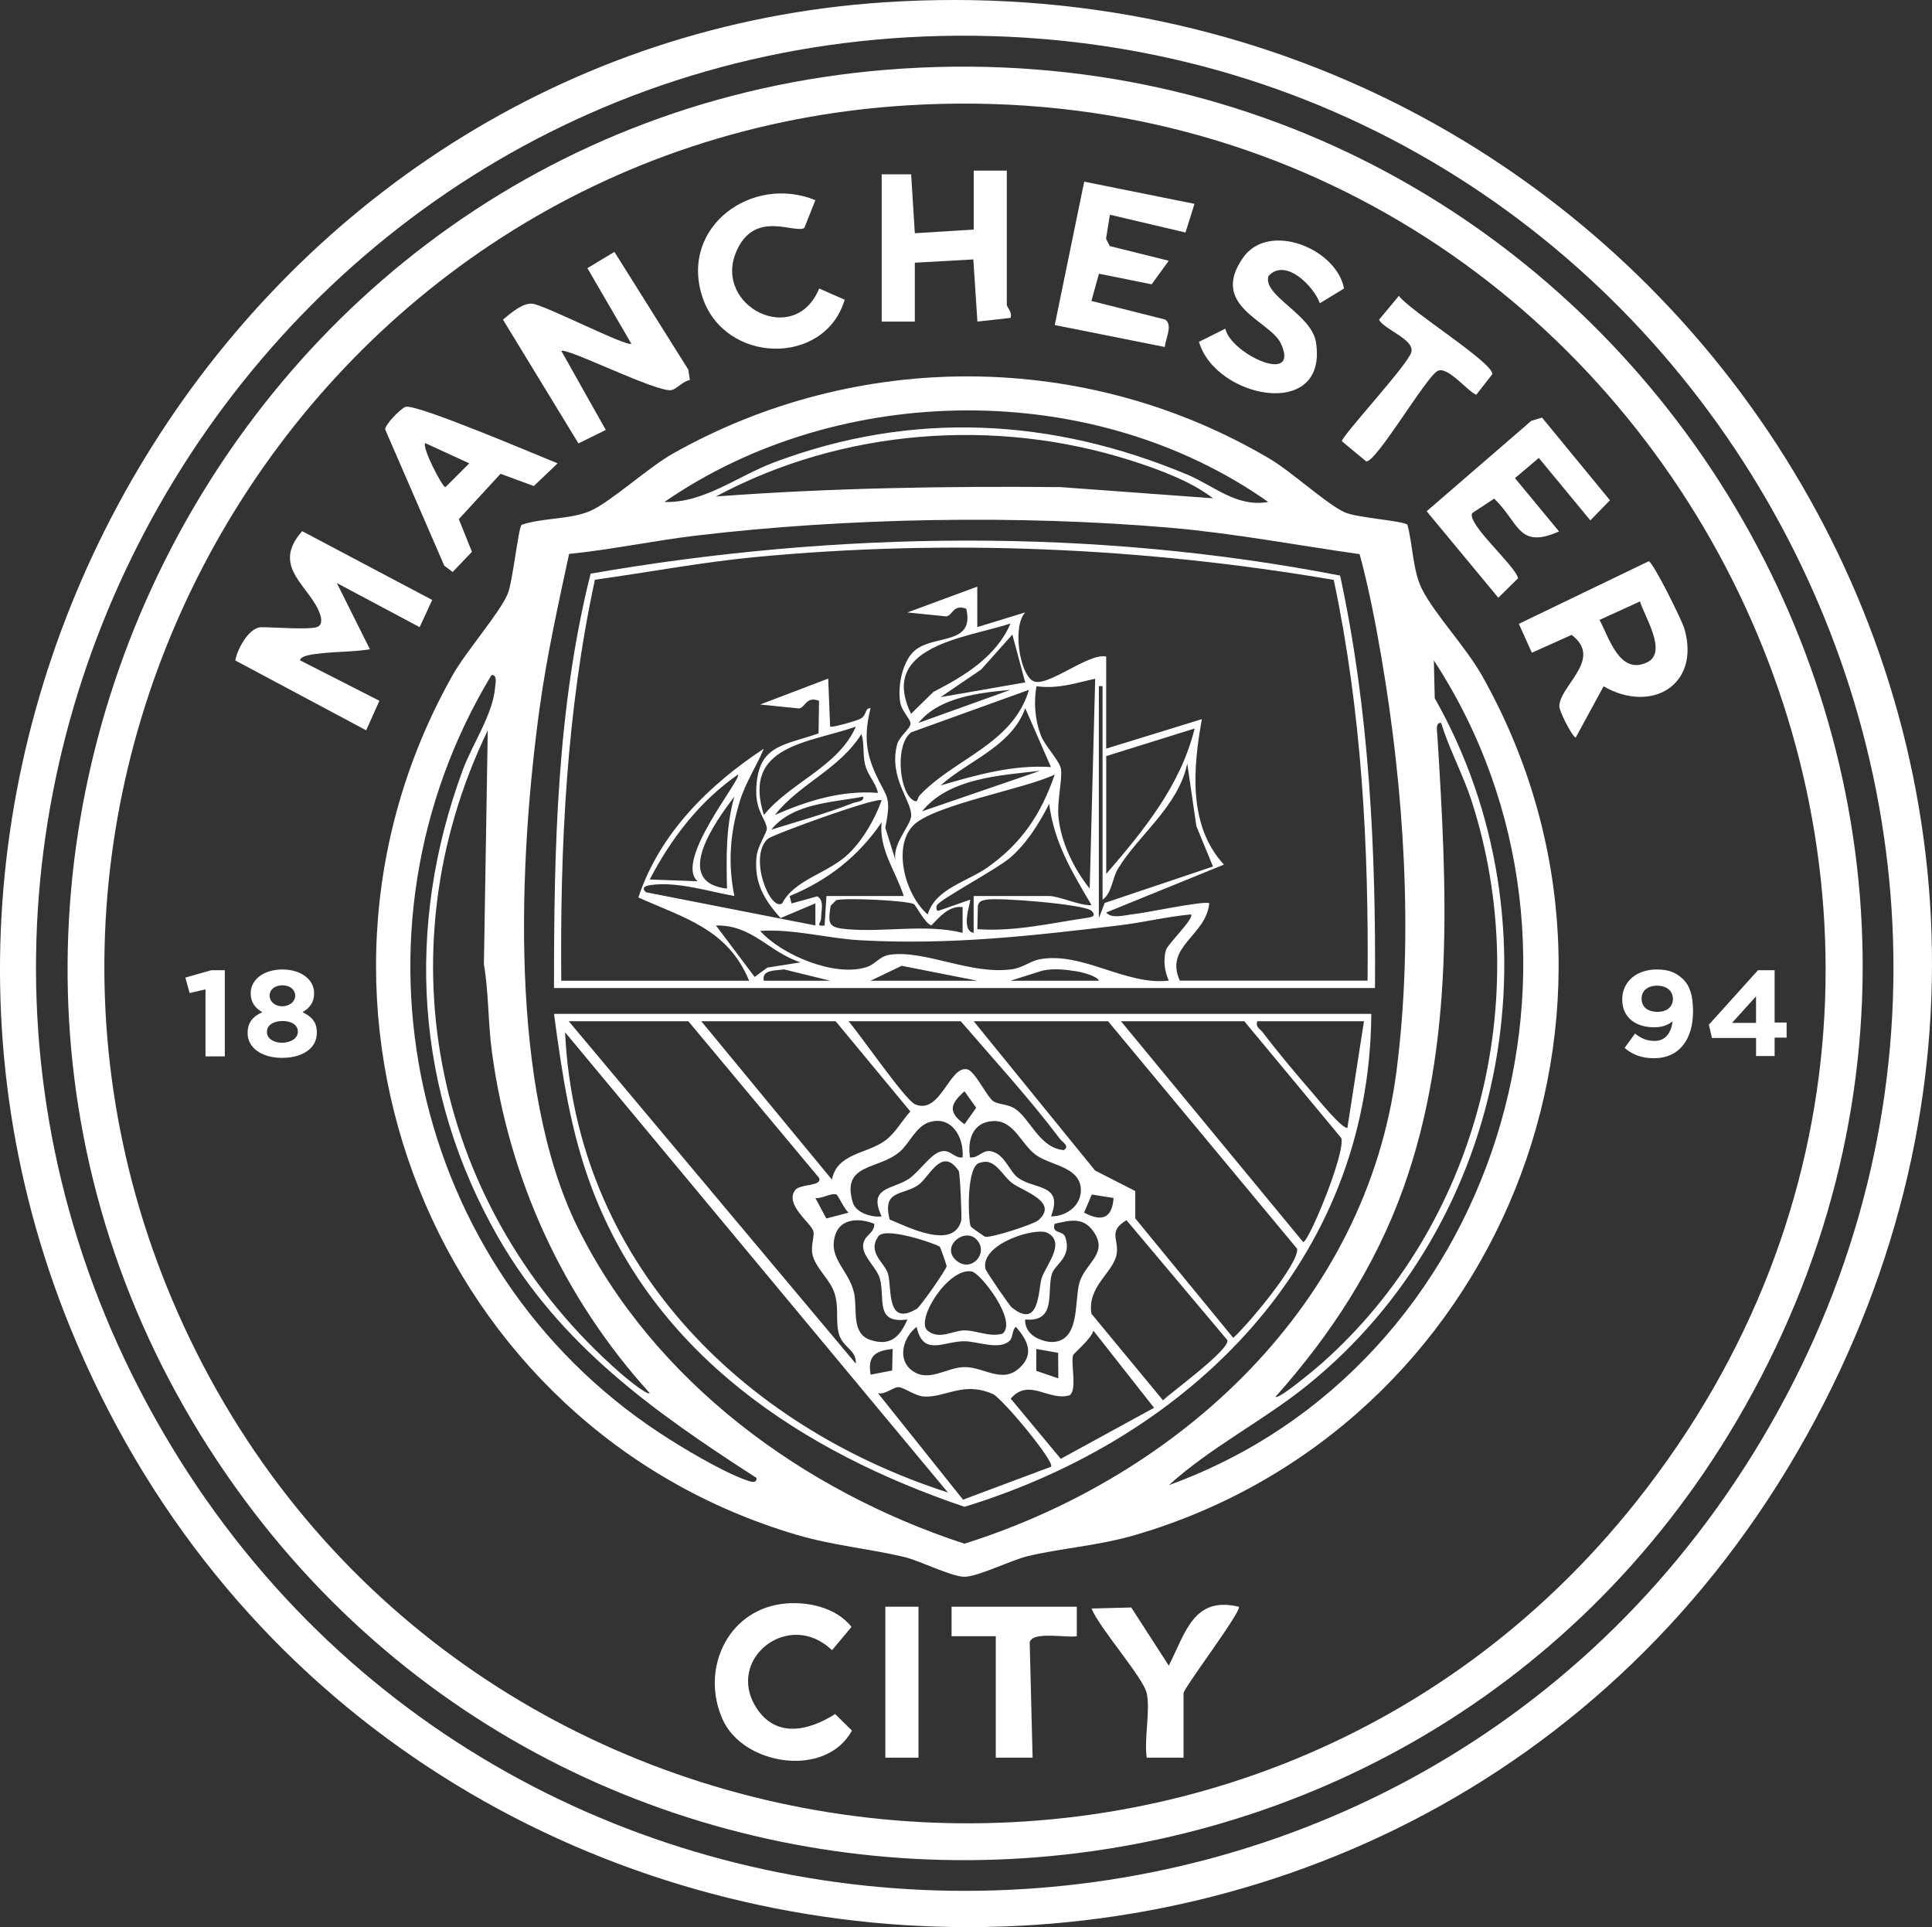 <?xml version="1.0" encoding="UTF-8"?>
<svg id="Layer_1" data-name="Layer 1" xmlns="http://www.w3.org/2000/svg" viewBox="0 0 524.78 523.35">
  <rect x="0" y="0" width="524.78" height="523.35" fill="#333333" stroke="none"/>
  <defs>
    <style>
      .cls-1 {
        fill: #fff;
      }
    </style>
  </defs>
  <g>
    <path class="cls-1" d="M240.27.62c209.39-13.79,353.49,204.33,250.38,389.38-106.52,191.16-389.36,172.87-471.66-29.68C-46.72,198.57,65.61,12.12,240.27.62ZM260.15,9.7C67.28,10.78-53.14,221.75,44.31,389c95.09,163.21,331.8,166.63,431.59,6.24C580.93,226.41,457.91,8.61,260.15,9.7Z"/>
    <path class="cls-1" d="M245.27,18.62c195.26-12.37,326.2,197.85,226.38,367.38-89.7,152.33-309.42,160.13-409.99,14.64C-45.54,245.56,57.82,30.5,245.27,18.62ZM246.27,28.62C81.95,38.84-20.05,214.93,51.62,363.69c74.07,153.74,286.38,178.08,392.83,44.11,126.55-159.26,4.01-391.75-198.18-379.18Z"/>
    <path class="cls-1" d="M382.29,142.51c1.47,5.34,1.46,12.62,3.98,17.52,3.59,7,11.86,15.59,16.38,23.62,50.65,90.03,4.3,204.24-94.17,233.17-10.11,2.97-19.56,3.49-29.24,5.76-4.48,1.05-13.67,5.62-17.25,5.62s-12.16-4.39-16.47-5.4c-9.63-2.26-19.24-3.09-29.03-5.97-98.55-28.99-144.11-143.88-93.52-233.52,3.62-6.41,12.87-17.01,14.94-22.06,1.36-3.32,2.86-17.69,3.76-18.73,5.75-1.96,13.21-1.38,18.71-3.79s15.63-11.73,22.43-15.57c50.27-28.33,112.25-27.97,161.98,1.37,6.1,3.6,15.39,12.24,20.42,14.58,3.28,1.53,16.14,2.31,17.1,3.41ZM344.48,136.32c-47.38-33.43-116.41-32.88-164,0,10.72.34,19.77-6.98,29.75-10.74,37.56-14.14,75.49-12.07,112.21,3.28,7.43,3.11,13.37,8.95,22.03,7.46ZM329.48,135.32c-5.88-4.61-14.99-7.94-22.24-10.25-36.96-11.79-78.58-8.59-112.77,9.76,31.1-2.33,62.25-2.82,93.56-2.55l41.45,3.04ZM369.31,150.49c-17.05-2.41-34.15-5.67-51.34-7.16-40.99-3.55-88.05-2.73-128.87,2.12-11.55,1.37-22.96,3.81-34.52,4.98-2.95,13.73-6.03,27.6-7.96,41.54-5.73,41.47-8.53,103.37,10.31,141.4,20.77,41.93,61.26,71.52,105.03,85.85,58.79-18.52,109.28-65.2,117.39-128.53,4.67-36.43,2.02-76.46-4.19-112.56-1.59-9.27-3.4-18.58-5.85-27.65ZM317.48,403.32c89.45-32.38,123.81-144.68,71.99-223.98l.24,10.27c34.89,61.58,20.39,142.34-34.75,186.69-11.96,9.62-26.02,16.66-37.47,27.02ZM205.47,401.34c-27.72-17.85-53.36-36.02-70.16-65.34-22.63-39.49-25.36-84.37-9.59-126.94,2.61-7.05,8.09-14.92,8.75-22.25.1-1.08.72-3.74-.98-3.47-42.08,69.73-22.26,161.05,45.68,205.8,6.02,3.97,16.69,10.34,23.28,12.73.94.34,3.25,1.32,3.03-.53ZM346.48,379.32c.86.81,11.18-7.87,12.47-9.02,42.38-37.47,58.14-98.91,40.79-152.74-2.35-7.29-6.05-13.92-8.28-21.23-1.67-.27-1.09,2.44-1.03,3.52,2.56,41.11,4.87,83.32-9.21,122.72-7.64,21.37-19.76,39.92-34.75,56.74ZM176.48,378.32c-23.47-25.88-38.16-57.87-42.86-92.63-1.07-7.93-.84-15.93-2.18-23.82l1.05-63.53c-29.29,60.62-14.23,130.56,35.97,174.51.99.87,7.28,6.16,8.01,5.48Z"/>
    <path class="cls-1" d="M85.98,170.33c1.34-.37,1.47-1.71,1.09-3.07-2.25-7.86-13.92-12.99-4.99-23.01l35.32,18.68-3.41,7.39-22.5-11.99,8.99,17.99c-4.38.73-9.02.6-13.38,1.13-1.2.15-5.46.44-5.61,1.87l21.57,10.99-3.6,8.02-35.55-18.97c.52-3.07,3.73-9.03,7.07-9.03,3.52,0,12.43.71,15,0Z"/>
    <path class="cls-1" d="M187.36,103.21c-1.82.29-3.39,2.28-4.85,2.7-3.56,1.03-28.82-11.74-30.02-10.58l12.06,21.43-7.43,3.65-20.5-33.61c2.03-1.68,5.42-4.71,8.12-4.3,3.68.56,25.74,11.87,26.74,10.83l-11.93-20.51,7.34-4.42,20.07,31.98.42,2.83Z"/>
    <path class="cls-1" d="M435.57,186.39l-7.58,13.94c-1.08-.53-4.43-7.15-4.43-8.49-.01-5.64,12.05-12.83,3.33-19.43l-10.8,4.85-3.53-7.85,35.28-17c1.26.37,9.05,16.08,9.7,18.37,4.38,15.38-9.07,23.04-21.96,15.61ZM445.46,163.33l-10.99,5.02c2.57,4.69,5.45,15.21,13.01,11.48,5.55-2.74-.89-12.58-2.02-16.5Z"/>
    <path class="cls-1" d="M273.48,46.33v36.5c0,.51,1.59,2.09,1,3.5l-8.99,1-1.11-16.88-15.89.89v16h-9v-40h8s1,16,1,16l16-1v-16h9Z"/>
    <path class="cls-1" d="M423.48,144.32c-11.16,4.93-10.79-2.37-17.62-8.91l-5.96,3.92c-1.57,2.89,11.46,14.03,12.47,17.68l-5.39,5.31-19.46-23.48,28.41-24.55,2.92-.89,18.45,22.45-5.32,5.47-14-16.96-6.48,5.48,11.98,14.49Z"/>
    <path class="cls-1" d="M324.45,55.37l-2.44,7.77-20.53-4.83-1.05,6.52,1.02,2,16.01,3.98-4.64,6.4-14.31-2.88-2.06,7.4,20.05,5.05c2.16,1.47.04,5.29-.11,7.45l-29.89-5.96,8-38.94,29.96,6.03Z"/>
    <path class="cls-1" d="M110.18,110.48c3.12-.8,35.75,13.14,41.28,15.35l-6.46,6.16-9.05-3.32-11.32,12.31,3.56,8.87-5.24,5.48-2.27-1.7-16.05-36.98c-.12-1.31,4.34-5.85,5.54-6.16ZM115.49,120.33c-.92,1.21,4.66,11.97,5.49,11.98l6.48-6.48-11.97-5.5Z"/>
    <path class="cls-1" d="M358.5,82.33c-1.68-4.64-9.34-12.41-13.94-7.38-1.73,5.28,11.66,10.36,12.88,17.94,3.43,21.46-27.3,15.39-31.77-.07l7.17-3.56c1.43,6.83,20.3,15.55,15.12,4.1-2.83-6.26-19.58-10.15-10.32-23.37,7.02-10.02,25.48-2.38,27.43,8.37l-6.56,3.98Z"/>
    <path class="cls-1" d="M212.23,435.59c6.61-.91,14.85.81,19.06,6.23l-5.3,6.33c-11.66-11.3-29.09,2.42-20.51,15.68,5.36,8.29,14.21,6.19,21.36,1.65l4.57,4.49c-7.12,13.02-29.48,9.47-35.1-2.97-6.02-13.32.99-29.35,15.93-31.41Z"/>
    <path class="cls-1" d="M221.48,54.34l-3,7.56c-2.63,1.67-13.56-5.12-18.49,6.44-6.33,14.81,15.9,26.13,22.52,10.01l6.93,3.04c-5.41,18.17-32.7,17.57-38.68-.83-6.15-18.95,13.46-33.23,30.72-26.21Z"/>
    <path class="cls-1" d="M311.48,459.83c-.94-4.28-12.87-17.69-14.99-23.01l10.79-.28,10.19,15.79c4.56-8.92,6.71-18.94,19.01-15.99,1.12.83-15,22.1-15,23.49v17.5h-10c-.75-5.07,1.02-12.84,0-17.5Z"/>
    <path class="cls-1" d="M292.48,436.33v8.01c-2.74.53-11.9-1.44-12.79,1.61l.79,31.38h-10s0-32.99,0-32.99h-12.01s0-8,0-8h34Z"/>
    <path class="cls-1" d="M379.98,80.34c2.76,3.95,25.83,18.26,25.36,21.3l-4.36,5.58c-2.61-1.17-7.8-7.92-10.51-6.47-3.22,1.73-16.82,25.15-19.41,24.53l-6.57-5.45c.02-1.53,17.92-20.74,18.86-24.19s-7.1-5.96-8.78-8.8l5.4-6.49Z"/>
    <rect class="cls-1" x="240.48" y="436.33" width="9" height="41"/>
    <path class="cls-1" d="M372.48,275.33c-.45,67.27-49.22,115.12-110.5,133.87-44.26-14.99-84.2-41.34-101.25-86.62-5.8-15.41-8.06-31.01-10.25-47.25h222ZM186.98,277.33h-32.5l77.99,93c.18-4.1-3.85-4.19-4.76-8.73-.74-3.7.25-6.77-1.18-10.82-1.17-3.33-5.19-6.71-5.86-10.19-.47-2.43.66-5.06.24-6.3-.81-2.36-7.68-7.09-5-11,1.32-1.92,7.62-1.01,6.55-3.44l-35.49-42.51ZM226.98,277.33h-36.5l35.49,43.01c1.42-7.22,9.53-6.95,14.44-10.58,2.89-2.13,4.49-5.35,6.87-7.92l-20.3-24.51ZM260.98,277.33h-30.5c3.03,3.45,15.38,21.38,18.03,22.54,6.99,3.05,9.4-10.74,14.29-9.45,2.06.54,5.27,7.42,6.97,8.61,1.3.91,3.8.8,5.63,1.88,4.35,2.54,6.78,10.84,13.56,11.43,1.72-1.07-.41-2.2-1.01-3-8.32-11.04-17.96-21.53-26.99-32.01ZM300.98,277.33h-36.5l32.96,40.54,10.93,5.58v7.43s26.61,32.44,26.61,32.44c3.78-3.32,18.12-20.41,17.33-24.23l-51.33-61.75ZM304.48,277.33l49.5,59.98c1.52-.03,11.59-24.35,10.34-28.26l-26.34-31.72h-33.5ZM370.48,277.33h-29c-.44,1.76.74,2,1.5,3,4.18,5.53,8.99,11.21,13.53,16.47,1.65,1.91,7.77,9.5,9.47,9.53l4.51-29.01ZM257.48,405.32l-103.99-124.99c2.94,61.81,47.34,106.72,103.99,124.99ZM261.98,296.35c-3.98,3.53-4.52,5.68,0,8.96l3.19-4.48-3.19-4.48ZM261.47,314.32c.42-5.48-2.98-11.44-9.03-9.58-3.62,1.11-5.42,5.78-8.03,8.03-5.83,5.02-16.03,3.06-12.74,13.87.83,2.72,5.2,4.06,7.8,3.68-3.77-7.99,2.85-7.22,7.34-10.15,2.75-1.8,5.9-6.68,8.63-7.44s3.6,1.86,6.02,1.6ZM285.48,330.32c4.24.06,8.36-3.01,8.1-7.49-.34-5.93-8-6.29-12.04-9.07s-6.01-9.46-11.59-9.32-7.25,4.93-6.47,9.88c2.42.26,3.38-2.33,6.02-1.6,3.54.98,4.61,5.31,6.99,7.09,4.47,3.33,12.46,1.55,8.99,10.51ZM241.65,331.17c4.87,2.01,17.46,8.47,19.47.19.16-.65-.33-12.81-.71-13.37-4.57-6.86-8.01,1.75-10.97,3.81-4.21,2.94-9.87,1.19-7.79,9.37ZM263.7,333.12c.12.2,3.61,2.63,3.83,2.72,1.3.51,13.23-3.34,14.5-4.45,5.7-4.97-4.06-7.86-7.05-10.06-2.76-2.03-4.69-6.93-8.56-5.61-4.12.15-3.45,16.15-2.72,17.4ZM227.31,324.46c-1.25-.73-4.17,1.17-5.83.88l2.97,5.56,6.03-1.58c-.96-.78-2.92-4.71-3.17-4.86ZM302.48,325.34l-5.92-.95-2.09,4.92c4.66,2.48,7.61,1.72,8-3.97ZM237.47,332.34c-3.8-1.54-9.05-1.63-10.56,2.93-2.16,6.55,3.79,9.63,5.11,16.01.9,4.35-.87,10.86,4.39,12.6,5.42,1.8,8.03-.83,10.06-5.55-8.89,1.24-6.02-5.63-7.46-11.05-.76-2.84-4.4-5.79-4.56-8.55-.2-3.36,3.12-3.49,3.02-6.4ZM279.81,362.01c1.3,1.46,4.21,2.53,6.16,2.43,7.41-.36,5.83-10.86,7.19-15.93,1.48-5.55,8.17-8.04,3.79-14.16-2.85-3.98-6.39-2.9-10.47-2.01-.92,2.82,2.23,1.7,2.88,3.6,1.89,5.54-2.88,7.37-3.67,10.1-1.38,4.78,1.38,13.06-7.21,12.3-.15,1.37.46,2.69,1.34,3.67ZM305.98,331.36c-5.12,3.05-1.99,5.26-2.67,9.21-.87,5.04-8.08,8.77-6.84,16.21l19.43,23.5c2.54-2.43,17.99-13.6,17.51-16.32l-27.43-32.6ZM255.25,338.56c-.63-.63-15.53-5.89-16.84-2.54-2.79,4.21,2.06,7.07,2.84,10.05,1.01,3.88-.52,14.39,7.81,9.33.96-.58,8.07-10.78,8.07-11.55,0-.28-1.67-5.08-1.87-5.28ZM274.77,355.02c7.57,6.13,7.19-4.41,8.13-7.77s6.87-9.8,1.57-12.46c-3.19-1.6-18.25,2.98-16.8,9.8.13.62,6.47,9.92,7.1,10.42ZM265.22,336.58c-3.33-3.4-9.92,2.13-5.33,5.84,4.05,3.27,8.84-2.26,5.33-5.84ZM272.33,362.18c4.12-3.44-5.95-16.43-8.37-16.89-6.33-1.2-15.39,13.2-12.03,16.04,3.17,2.68,6.96-.07,10.09-.04,3.37.03,6.77,1.89,10.3.89ZM274.24,364.1c-2.69,2.66-8.79.16-12.27.14-5.63-.03-11.22,4.27-12.99-3.9-3.47,2.64-5.35,8.4-1.59,11.58,4.58,3.87,9.7-.64,14.58-.66,5.45-.03,10.28,4.67,15.06.13,3.99-3.8,2.03-7.43-1.06-11.05-1.1.69-.74,2.79-1.73,3.76ZM313.47,382.31l-16.49-20.96c-.41,2.09-5.4,6.26-5.51,6.69-.65,2.54,1.17,9.38-.92,10.86-5.62,1.77-11.02-4.87-16.02.92l13.6,16.35,25.35-13.86ZM242.47,366.33c-4.74.51-6.87,1.9-5.99,6.99l5.85-1.14.14-5.85ZM287.41,367.38l-5.93-1.05v5.95s5.99,2.04,5.99,2.04l-.05-6.94ZM285.48,398.32c1.18-1.29-13.31-18.64-15.77-19.73-8.01-3.55-12.75.94-18.66.67-2.56-.12-5.5-2.56-7.07-2.55-1.38.01-3.56,2.1-5.5,1.63l23.1,28.92,23.9-8.94Z"/>
    <path class="cls-1" d="M373.48,268.33h-223c0-37.64.74-75.95,9.95-112.55,67.09-11.63,136.63-12.47,203.58.53,7.93,36.67,9.74,74.52,9.47,112.03ZM152.48,266.33h51c-5.79-14.01-17.49-16.98-30.08-22.6,5.73-17.35,19.17-30.6,34.07-40.4-1.98,4.75-4.89,9.07-6.45,14.04-2.72,8.7-3.36,16.98-1.55,25.95-7.04-1.24-15.34-3.93-22.51-3-1.37.18-3,.59-1.48,1.99l46,9.01v-6s-9.47,4-9.47,4c-4.43-5.02-7.17-9.49-6.54-16.5.28-3.14,2.89-6.68,2.82-7.84-.14-2.31-2.97-4.63-2.88-10.18.21-12.44,7.12-12.27,16.93-15.62l.13-8.87c-3.57-1.33-3.71,1.86-5.43,2.08l-10.56-1.07,18.48-7.03.52,13.01c.39.41,7.37-1.58,8.34-2.16,1.68-1,1.05-2.89,2.65-2.83-1.69,6.87-1.49,11.68,1.45,18.05s4.3,5.72,2.55,14.42l2.99,9.52c-1.7-4.43,3.76-9.88,4.02-12.55.41-4.15-6.24-10.4-3.77-19.7.51-1.91,3.4-4.07,3.6-5.42.19-1.23-2.38-3.41-2.79-5.87-.75-4.43.62-11.75,4.42-14.47,5.45-3.9,15.81-1.26,13.52-10.98-3.55-1.34-3.72,1.87-5.43,2.08l-10.56-1.07,18.99-7.01v10.99s13.01-3.99,13.01-3.99c-3.45,3.7-1.61,16.27,2,18.55s15.17-7.7,20-6.56v25l25.99-8c-2.37,13.16-3.83,28.86,5.99,39.5l-31.96,13c1.48,1.85,5.23.66,7.43.45,3.18-.3,19.42-3.78,20.55-2.94-.85,8.84-12.26,11.66-8,20.99h51c.34-36.45-1.62-73.16-9.19-108.82-51.73-8.83-104.95-11.18-157.31-6.18-14.52,1.39-28.95,4.14-43.37,6.13-7.71,35.63-9.48,72.42-9.14,108.87ZM274.47,169.33c-12.16,3.93-35.95,6.13-27,24.51l6.07-5.95c8.35-4.26,17.1-9.56,20.93-18.56ZM278.47,185.32l-3.49-12.99-8.49,9.51-11.01,7.48,22.99-4ZM297.47,184.33c-5.47,1.19-9.93,2.8-15.95,2.04-.74,4.42-.43,9,1.17,13.25,1.11,2.96,5.26,7.11,5.52,9.32.34,2.97-1.11,8.66-.71,12.88.65,6.89,4.19,14.14,8.49,19.5l1.49-57ZM299.48,244.33v-58h-1v63l1.59-4.12,29.41-9.89-4.52-10.97-2.47-17.01c-2.43,11.74-13.35,19.46-18.86,28.65-1.48,2.48-1.67,6.73-4.16,8.34ZM274.47,187.34c-8.41.79-19.34,1.95-24.99,8.98l24.99-8.98ZM279.48,187.34l-31.96,11.53c-4.33,3.19-3.32,15.02-.06,17.99,1.98,1.8,1.71-.18,2.29-.8,9.43-10.09,25.37-13.92,29.74-28.72ZM285.47,208.32l-6.98-15.99c-3.82,10.47-15.34,14.09-23.01,20.98,9.73-2.86,19.72-5.68,29.99-5ZM232.47,197.33c-12.87,4.52-31,5.01-24.98,23.99,7.32-8.96,20.19-13.05,24.98-23.99ZM300.48,205.33v32c10.14-11.77,20.21-24.01,24.01-39.49l-24.01,7.49ZM238.47,215.32c-.62-2.96-2.86-4.72-3.55-7.94-.59-2.74-.1-5.45-.94-8.05-5.95,9.57-16.74,13.44-23.5,21.99,8.9-3.89,18.05-6.75,27.99-6ZM282.47,209.34c-10.8,1.22-24.74,1.96-32,10.98l32-10.98ZM189.48,239.32c-6.45-5.63,12.06-27.78,10.99-28.99-10.38,7.22-18.18,17.33-23.98,28.51l12.99.48ZM286.48,210.34c-8.09,3.94-33.26,8.28-38.54,13.95-5.6,6-1.9,19,4.05,24.04,2.08-6.99,10.69-8.86,16.23-12.76,9.27-6.53,14.58-14.48,18.27-25.22ZM197.47,241.32c-.18-8.51-.34-16.77,2-25-4.93,6.49-17.15,23.25-2,25ZM234.47,216.34c-8.54,1.64-19.09,1.73-24.99,8.98,7.36-2.3,15.08-4.43,22.25-7.25,1.06-.42,2.98-.29,2.74-1.73ZM239.48,217.34c-1.28-1.02-29.8,9.37-30.99,10.5-5.26,5.03.74,19.79,3.97,17.48,3.35-6.51,12.49-8.13,18.04-13.47,3.97-3.82,7.12-9.41,8.98-14.51ZM264.48,243.33h20.5c2.64,0,8.4,2.67,11.51,2.49-5.3-9.04-10.1-16.82-11.51-27.5-2.74,5.3-5.96,10.55-10.49,14.52-3.45,3.03-19.17,11.42-20.01,13-.24.45-.2,1.7.49,1.48l8.51-2.98c.42.23-2.81,8.33.99,8.99v-10ZM245.48,243.33c-2.11-6.62-6.78-12.65-6.01-20-6.4,9.31-14.52,15.67-24.98,20.02l.51,2,7.01-1.94c1.99,1.26,1.01,3.74,1.03,5.92,0,1.26-1.65,2.3.94,2.01l.51-8.01h21ZM248.27,245.55c-1.84-1.04-18.97-1.8-21.15-1.08l-1.49,1.5c-.78,4.97-.63,5.91,4.34,6.36,10.22.92,21.57-1.49,31.5,1v-7c-3.78-.39-6.12,2.58-8.49,4.98-1.78-.57-4.21-5.48-4.71-5.76ZM296.47,247.34c-1.77-1.76-25.08-3.65-28.5-3.02-1.14.21-2.02.34-2.36,1.64l-.14,6.37c10.07.72,19.61-1.57,29.49-3.03,1.36-.2,3.07-.41,1.51-1.96ZM323.47,248.33c-6.54.6-12.99,2.2-19.51,2.98-23.75,2.84-45.64,5.35-70.03,4.05-9.1-.48-18.41-3.17-27.45-2.55,5.91,6.59,20.31,12.58,28.84,9.84,2.71-.87,3.44-3,6.61-3.41,9.56-1.22,21.82,5.56,32.96,3.98,2.88-.41,5.03-2.22,7.32-2.67,11.65-2.31,23.62,7.19,35.27,5.75-1.15-2.46-1.56-5.62-.78-8.28.5-1.7,7.89-8.73,6.78-9.71ZM217.47,261.34c-8.52-2.67-13.08-10.24-22.99-10l10.5,13.97,3.45-2.54,9.04-1.43ZM236.48,266.33h29l-20.55-4.05-8.45,4.05ZM207.48,266.33h18l-12.51-3.08c-2.03.35-6.22-.01-5.49,3.08ZM274.48,266.33h24c-.31-1.26-4.92-2.38-5.95-2.54-3.1-.48-6.19-.86-9.31-.22l-8.73,2.76Z"/>
  </g>
  <path class="cls-1" d="M55.82,268.68l-4.31,1-1.16-4.2,7.04-2h3.68v23.4h-5.25v-18.2h0ZM67.26,280.58c0-2.9,1.37-4.5,3.99-5.7-1.89-1.1-3.15-2.6-3.15-5.1v-.1c0-3.6,3.47-6.4,8.61-6.4s8.61,2.8,8.61,6.4v.1c0,2.5-1.26,4-3.15,5.1,2.52,1.2,3.89,2.7,3.89,5.5v.1c0,4.3-3.99,6.8-9.45,6.8s-9.35-2.7-9.35-6.7ZM80.91,280.18c0-1.9-1.79-2.9-4.2-2.9s-4.2,1.1-4.2,2.9v.1c0,1.6,1.58,2.9,4.2,2.9,2.63-.1,4.2-1.4,4.2-3ZM80.18,270.38c0-1.5-1.26-2.8-3.47-2.8s-3.47,1.3-3.47,2.7v.1c0,1.6,1.37,2.9,3.47,2.9,2.1-.1,3.47-1.3,3.47-2.9ZM454.3,277.38c-1.26,1-2.84,1.6-4.94,1.6-5.25,0-8.72-2.8-8.72-7.5v-.1c0-4.7,3.78-8.1,9.35-8.1,3.26,0,5.15.8,7.04,2.5,1.79,1.7,2.84,4.2,2.84,8.8v.1c0,7.5-3.68,12.7-10.61,12.7-3.57,0-5.99-1.1-7.98-2.8l2.84-3.9c1.79,1.4,3.26,2,5.36,2,3.57,0,4.62-3.3,4.83-5.3h0ZM454.41,271.28c0-2.1-1.58-3.6-4.31-3.6s-4.2,1.5-4.2,3.5v.1c0,2.1,1.58,3.5,4.31,3.5s4.2-1.5,4.2-3.5ZM476.98,281.88h-11.97l-.84-3.6,13.34-14.8h4.52v14.2h3.26v4.1h-3.26v5h-5.04v-4.9ZM476.98,277.78v-7.2l-6.51,7.2h6.51Z"/>
</svg>